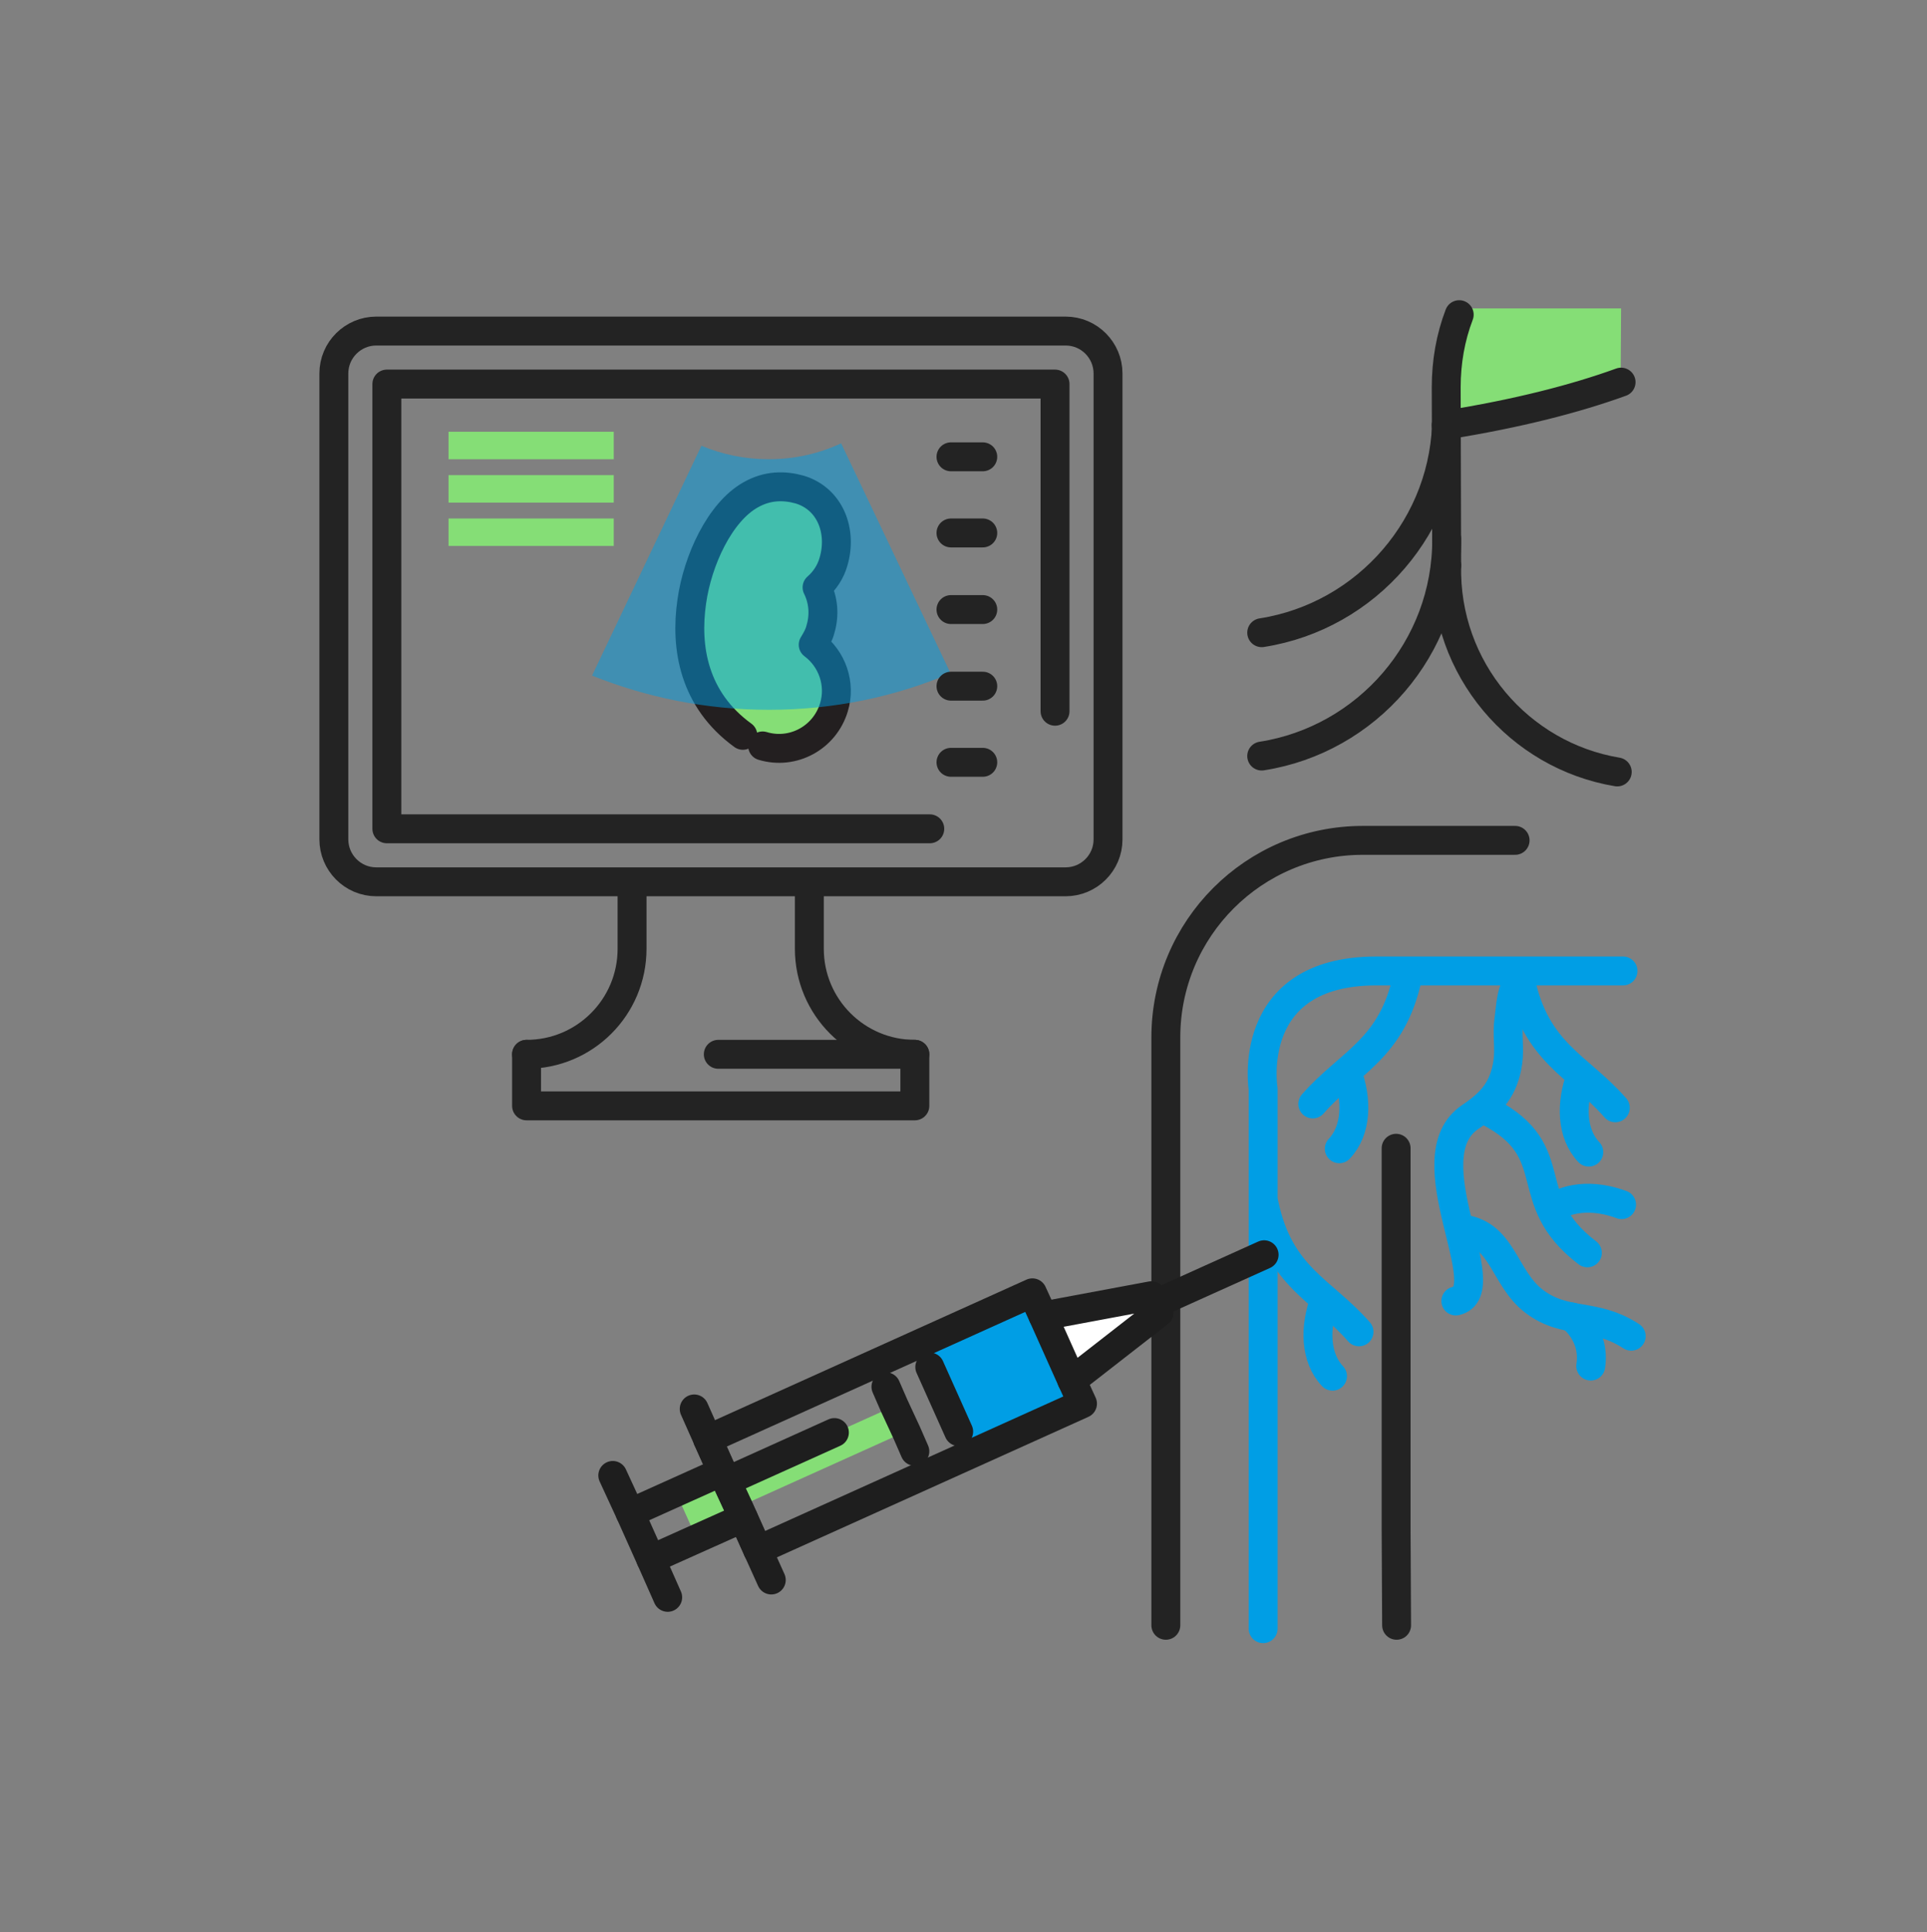 <svg width="400" height="401" viewBox="0 0 400 401" fill="none" xmlns="http://www.w3.org/2000/svg">
<rect x="0" y="0" width="400" height="401" fill="#808080" stroke="none"/>
<path d="M154.201 152.608C144.001 145.208 142.201 134.408 143.601 124.808C144.801 116.308 149.401 106.308 155.801 102.708C159.301 100.708 164.501 99.908 167.101 101.708C172.501 105.408 174.901 110.308 173.001 116.608C172.401 118.708 171.201 120.508 169.601 121.908C170.901 124.508 171.201 127.608 170.301 130.608C170.001 131.808 169.401 132.808 168.801 133.808C172.701 136.708 174.601 141.908 173.101 146.808C171.201 153.108 164.601 156.708 158.301 154.808" fill="#85DE76"/>
<path d="M154.201 152.607C144.001 145.207 142.201 134.407 143.601 124.807C144.801 116.307 149.401 106.307 155.801 102.707C159.301 100.707 162.801 100.707 166.001 101.607C172.301 103.507 174.901 110.207 173.001 116.607C172.401 118.707 171.201 120.507 169.601 121.907C170.901 124.507 171.201 127.607 170.301 130.607C170.001 131.807 169.401 132.807 168.801 133.807C172.701 136.707 174.601 141.907 173.101 146.807C171.201 153.107 164.601 156.707 158.301 154.807" stroke="#231F20" stroke-width="6" stroke-miterlimit="10" stroke-linecap="round" stroke-linejoin="round"/>
<path d="M230.001 174.207C230.001 179.107 226.001 183.007 221.201 183.007H78.101C73.201 183.007 69.301 179.007 69.301 174.207V77.507C69.301 72.607 73.301 68.707 78.101 68.707H221.201C226.101 68.707 230.001 72.707 230.001 77.507V174.207Z" stroke="#232323" stroke-width="6" stroke-miterlimit="10" stroke-linecap="round" stroke-linejoin="round"/>
<path d="M149.101 218.807H189.901V229.507H109.301V218.807" stroke="#232323" stroke-width="6" stroke-miterlimit="10" stroke-linecap="round" stroke-linejoin="round"/>
<path d="M109.301 218.807C121.401 218.807 131.201 209.007 131.201 196.907V184.707" stroke="#232323" stroke-width="6" stroke-miterlimit="10" stroke-linecap="round" stroke-linejoin="round"/>
<path d="M189.9 218.807C177.8 218.807 168 209.007 168 196.907V184.707" stroke="#232323" stroke-width="6" stroke-miterlimit="10" stroke-linecap="round" stroke-linejoin="round"/>
<path d="M127.402 89.607H93.102V95.307H127.402V89.607Z" fill="#85DE76"/>
<path d="M127.402 98.607H93.102V104.307H127.402V98.607Z" fill="#85DE76"/>
<path d="M127.402 107.607H93.102V113.307H127.402V107.607Z" fill="#85DE76"/>
<path opacity="0.5" d="M159.6 147.308C173.1 147.308 185.8 144.608 197.3 139.708L174.6 92.008C170.1 94.108 165 95.308 159.6 95.308C154.6 95.308 149.9 94.308 145.6 92.508L122.9 140.208C134.1 144.708 146.5 147.308 159.6 147.308Z" fill="#009EE5"/>
<path d="M204 94.807H197.4" stroke="#232323" stroke-width="6" stroke-miterlimit="10" stroke-linecap="round" stroke-linejoin="round"/>
<path d="M204 110.607H197.4" stroke="#232323" stroke-width="6" stroke-miterlimit="10" stroke-linecap="round" stroke-linejoin="round"/>
<path d="M204 126.506H197.4" stroke="#232323" stroke-width="6" stroke-miterlimit="10" stroke-linecap="round" stroke-linejoin="round"/>
<path d="M204 142.406H197.4" stroke="#232323" stroke-width="6" stroke-miterlimit="10" stroke-linecap="round" stroke-linejoin="round"/>
<path d="M204 158.207H197.4" stroke="#232323" stroke-width="6" stroke-miterlimit="10" stroke-linecap="round" stroke-linejoin="round"/>
<path d="M193.001 172.007H80.301V79.707H219.001V147.607" stroke="#232323" stroke-width="6" stroke-miterlimit="10" stroke-linecap="round" stroke-linejoin="round"/>
<path d="M242 337.306V302.206V215.306C242 192.706 260.3 174.406 282.9 174.406H293.4C294.3 174.406 314.5 174.406 314.5 174.406" stroke="#232323" stroke-width="6" stroke-miterlimit="10" stroke-linecap="round" stroke-linejoin="round"/>
<path d="M289.801 238.307V317.607L289.901 337.307" stroke="#232323" stroke-width="6" stroke-miterlimit="10" stroke-linecap="round" stroke-linejoin="round"/>
<path d="M262.199 338.008V290.008V226.008C262.199 226.008 258.199 201.508 285.699 201.508C313.199 201.508 336.899 201.508 336.899 201.508" stroke="#009EE5" stroke-width="6" stroke-miterlimit="10" stroke-linecap="round" stroke-linejoin="round"/>
<path d="M303.2 64.008L301.4 75.608C296.8 98.508 336.8 79.808 336.4 79.808L336.5 64.008H303.2Z" fill="#85DE76"/>
<path d="M335.701 160.207C315.301 156.807 299.801 138.807 300.301 117.307" stroke="#232323" stroke-width="6" stroke-miterlimit="10" stroke-linecap="round" stroke-linejoin="round"/>
<path d="M300.299 117.307L300.199 80.407C300.199 75.107 301.099 70.007 302.899 65.307" stroke="#232323" stroke-width="6" stroke-miterlimit="10" stroke-linecap="round" stroke-linejoin="round"/>
<path d="M336.499 79.307C327.099 82.707 315.199 85.807 300.199 88.207" stroke="#232323" stroke-width="6" stroke-miterlimit="10" stroke-linecap="round" stroke-linejoin="round"/>
<path d="M315.6 203.406C318.8 218.606 327.7 221.206 335.3 229.906" stroke="#009EE5" stroke-width="6" stroke-miterlimit="10" stroke-linecap="round" stroke-linejoin="round"/>
<path d="M328.199 223.207C325.999 229.007 326.199 235.307 329.799 239.107" stroke="#009EE5" stroke-width="6" stroke-miterlimit="10" stroke-linecap="round" stroke-linejoin="round"/>
<path d="M309 230.707C325.2 239.107 314.9 248.907 329.5 260.007" stroke="#009EE5" stroke-width="6" stroke-miterlimit="10" stroke-linecap="round" stroke-linejoin="round"/>
<path d="M303 255.008C312 255.708 312 265.208 318.5 270.108C325 275.008 330.9 272.308 338.6 277.308" stroke="#009EE5" stroke-width="6" stroke-miterlimit="10" stroke-linecap="round" stroke-linejoin="round"/>
<path d="M323.6 250.007C323.6 250.007 328.5 247.007 336.6 250.007" stroke="#009EE5" stroke-width="6" stroke-miterlimit="10" stroke-linecap="round" stroke-linejoin="round"/>
<path d="M315.599 203.406C313.599 205.206 313.599 208.906 313.199 211.706C312.799 214.606 313.399 217.506 312.999 220.406C312.199 225.906 309.699 228.806 305.199 231.806C292.699 240.206 311.399 267.906 302.199 270.006" stroke="#009EE5" stroke-width="6" stroke-miterlimit="10" stroke-linecap="round" stroke-linejoin="round"/>
<path d="M326.199 273.307C326.199 273.307 331.199 276.907 330.199 283.507" stroke="#009EE5" stroke-width="6" stroke-miterlimit="10" stroke-linecap="round" stroke-linejoin="round"/>
<path d="M262.4 249.906C265.6 265.106 274.5 267.706 282.1 276.406" stroke="#009EE5" stroke-width="6" stroke-miterlimit="10" stroke-linecap="round" stroke-linejoin="round"/>
<path d="M275 269.707C272.8 275.507 273 281.807 276.6 285.607" stroke="#009EE5" stroke-width="6" stroke-miterlimit="10" stroke-linecap="round" stroke-linejoin="round"/>
<path d="M292.2 202.607C289 217.807 280.1 220.407 272.5 229.107" stroke="#009EE5" stroke-width="6" stroke-miterlimit="10" stroke-linecap="round" stroke-linejoin="round"/>
<path d="M279.6 222.508C281.8 228.308 281.6 234.608 278 238.408" stroke="#009EE5" stroke-width="6" stroke-miterlimit="10" stroke-linecap="round" stroke-linejoin="round"/>
<path d="M300.3 111.807C300.4 134.507 283.7 153.507 261.9 156.907" stroke="#232323" stroke-width="6" stroke-miterlimit="10" stroke-linecap="round" stroke-linejoin="round"/>
<path d="M300.3 86.207C300.4 108.907 283.7 127.907 261.9 131.307" stroke="#232323" stroke-width="6" stroke-miterlimit="10" stroke-linecap="round" stroke-linejoin="round"/>
<path d="M149.873 305.425L140.301 309.74L144.616 319.312L154.188 314.997L149.873 305.425Z" fill="#85DE76"/>
<path d="M190.5 279.007L200.8 302.107L224.7 291.307L214.3 268.307L190.5 279.007Z" fill="#009EE5"/>
<path d="M185.607 291.816L151.148 307.352L153.532 312.639L187.991 297.103L185.607 291.816Z" fill="#85DE76"/>
<path d="M222.501 286.508L224.701 291.308L157.301 321.708" stroke="#1E1E1E" stroke-width="6" stroke-miterlimit="10" stroke-linecap="round" stroke-linejoin="round"/>
<path d="M146.9 298.707L214.3 268.307L216.5 273.107" stroke="#1E1E1E" stroke-width="6" stroke-miterlimit="10" stroke-linecap="round" stroke-linejoin="round"/>
<path d="M150.801 307.407L173.201 297.307" stroke="#1E1E1E" stroke-width="6" stroke-miterlimit="10" stroke-linecap="round" stroke-linejoin="round"/>
<path d="M240 270.506L262.4 260.406" stroke="#1E1E1E" stroke-width="6" stroke-miterlimit="10" stroke-linecap="round" stroke-linejoin="round"/>
<path d="M149.9 305.407L146.9 298.707" stroke="#1E1E1E" stroke-width="6" stroke-miterlimit="10" stroke-linecap="round" stroke-linejoin="round"/>
<path d="M157.301 321.708L154.301 315.008" stroke="#1E1E1E" stroke-width="6" stroke-miterlimit="10" stroke-linecap="round" stroke-linejoin="round"/>
<path d="M216.5 273.106L239 268.906L239.8 270.606L240.6 272.406L222.5 286.506L216.5 273.106Z" fill="white" stroke="#1E1E1E" stroke-width="6" stroke-miterlimit="10" stroke-linecap="round" stroke-linejoin="round"/>
<path d="M189.9 301.207L188.2 297.307L185.6 291.707L183.9 287.807" stroke="#1E1E1E" stroke-width="6" stroke-miterlimit="10" stroke-linecap="round" stroke-linejoin="round"/>
<path d="M199 297.107L193 283.707" stroke="#1E1E1E" stroke-width="6" stroke-miterlimit="10" stroke-linecap="round" stroke-linejoin="round"/>
<path d="M160.1 327.906L157.3 321.706L153.4 313.006L150.8 307.406L146.9 298.706L144.1 292.406" stroke="#1E1E1E" stroke-width="6" stroke-miterlimit="10" stroke-linecap="round" stroke-linejoin="round"/>
<path d="M135.101 323.606L154.301 315.006L153.401 313.006L150.801 307.406L149.901 305.406L130.801 314.006" stroke="#1E1E1E" stroke-width="6" stroke-miterlimit="10" stroke-linecap="round" stroke-linejoin="round"/>
<path d="M138.599 331.507L135.099 323.607L130.799 314.007L127.199 306.207" stroke="#1E1E1E" stroke-width="6" stroke-miterlimit="10" stroke-linecap="round" stroke-linejoin="round"/>
</svg>

